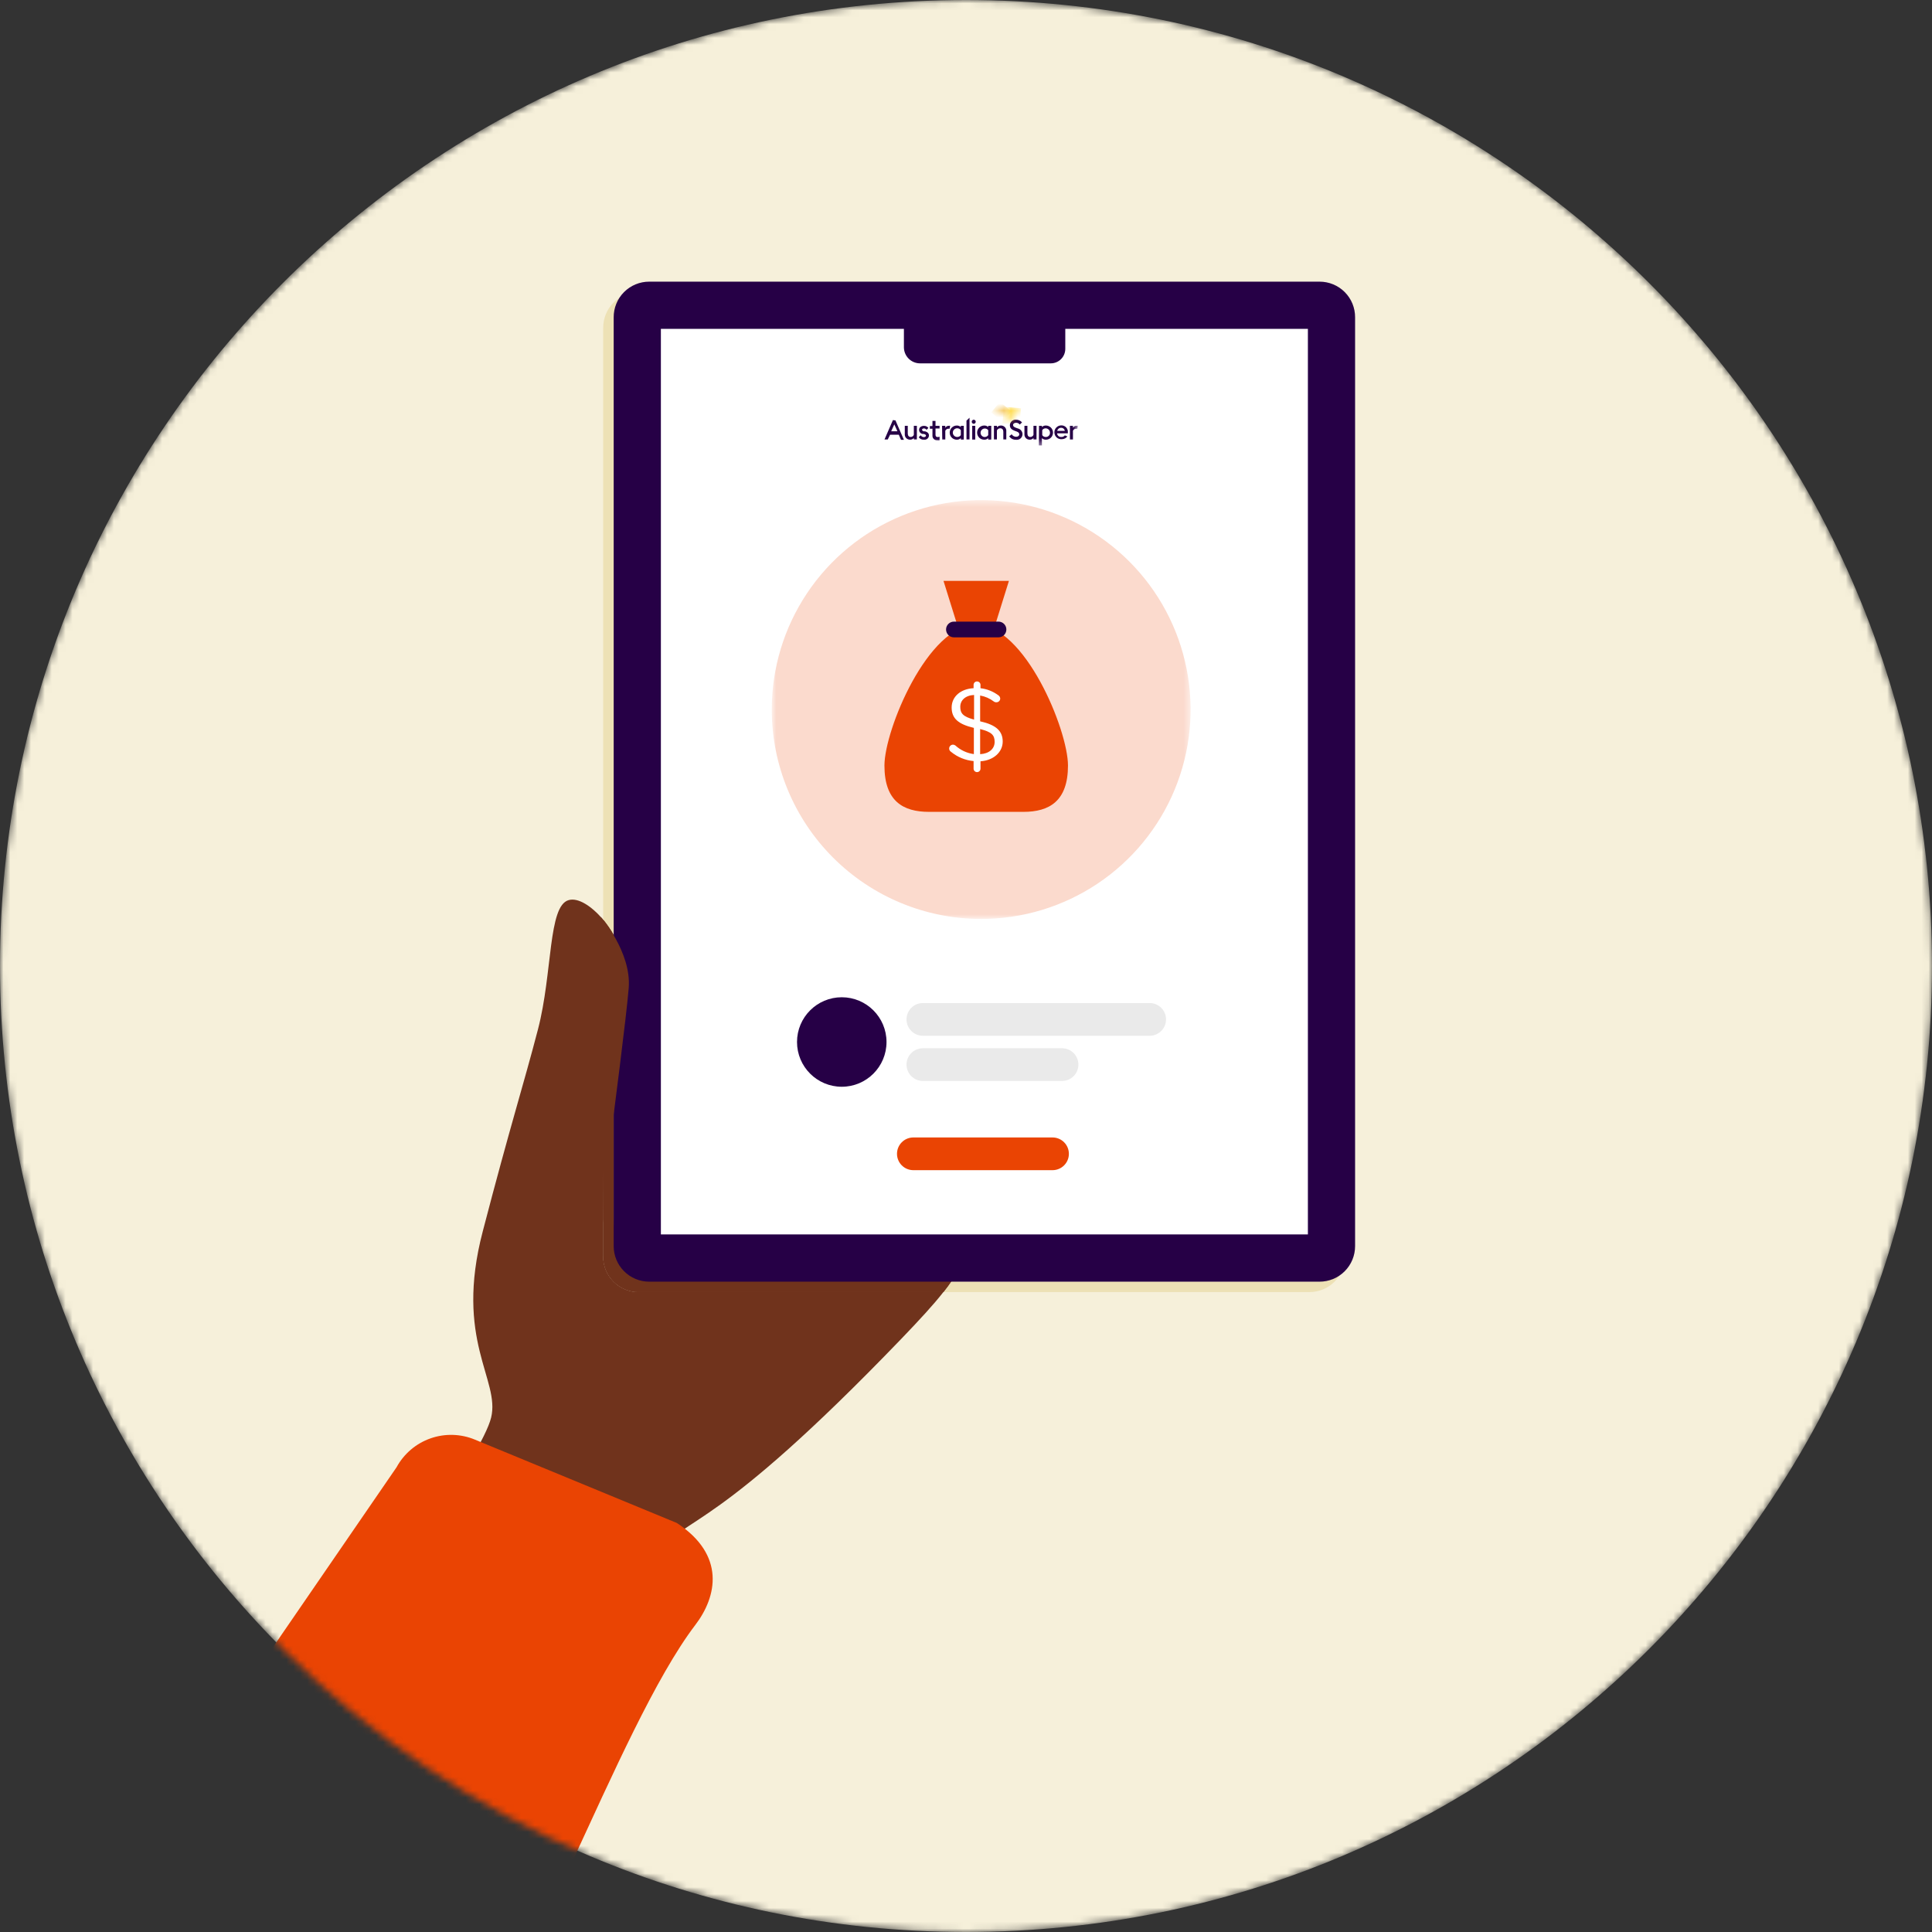 <svg width="280" height="280" viewBox="0 0 280 280" fill="none" xmlns="http://www.w3.org/2000/svg">
<rect x="0" y="0" width="280" height="280" fill="#333333" stroke="none"/>
<mask id="mask0_623_147" style="mask-type:luminance" maskUnits="userSpaceOnUse" x="0" y="0" width="280" height="280">
<path d="M140 280C217.32 280 280 217.32 280 140C280 62.68 217.32 0 140 0C62.68 0 0 62.68 0 140C0 217.32 62.68 280 140 280Z" fill="white"/>
</mask>
<g mask="url(#mask0_623_147)">
<path d="M140 280C217.32 280 280 217.32 280 140C280 62.68 217.32 0 140 0C62.68 0 0 62.68 0 140C0 217.32 62.68 280 140 280Z" fill="#F6F0DA"/>
<path d="M152.85 54.18H129.45V49.18H94.27V180.42H188.03V49.18H152.85V54.18Z" fill="#70331C"/>
<path d="M87.42 182.11V133.29C85.72 131.29 83.78 130.06 82.42 130.45C79.42 131.27 80.1 140.99 77.97 149.17C75.84 157.35 73.97 163.09 69.97 178.44C65.81 194.27 72.51 199.95 71.18 205.44C69.85 210.93 55.29 231.08 48.42 238.29C41.55 245.5 68.92 267 76.14 257.67C83.36 248.34 90.6 230.77 95.14 225.13C99.68 219.49 103.45 222.26 130.59 194.07C133.28 191.27 135.31 189.07 136.72 187.26H92.57C91.204 187.26 89.894 186.717 88.928 185.752C87.963 184.786 87.42 183.476 87.42 182.11Z" fill="#70331C"/>
<g style="mix-blend-mode:multiply">
<path d="M189.72 42.33H92.57C91.203 42.333 89.893 42.878 88.928 43.845C87.962 44.812 87.42 46.123 87.42 47.49V133.29C88.011 133.997 88.539 134.753 89 135.55V176.48C89 181.71 91.58 185.61 96.81 185.61H137.97C137.64 186.11 137.23 186.61 136.76 187.26H189.76C190.437 187.262 191.108 187.129 191.734 186.871C192.36 186.613 192.929 186.234 193.408 185.755C193.887 185.277 194.268 184.709 194.527 184.083C194.786 183.458 194.92 182.787 194.92 182.11V47.49C194.92 46.809 194.785 46.135 194.523 45.506C194.262 44.878 193.878 44.307 193.395 43.827C192.911 43.348 192.338 42.968 191.707 42.712C191.076 42.455 190.401 42.325 189.72 42.33ZM188 180.42H94.27V49.18H129.45V54.18H152.85V49.18H188V180.42Z" fill="#EDE1B5"/>
</g>
<path d="M96.78 185.61C91.55 185.61 88.97 181.71 88.97 176.48V135.55C88.519 134.754 88 133.998 87.42 133.29V182.11C87.42 183.476 87.963 184.786 88.928 185.752C89.894 186.717 91.204 187.26 92.57 187.26H136.73C137.2 186.66 137.61 186.11 137.94 185.61H96.78Z" fill="#70331C"/>
<g style="mix-blend-mode:multiply">
<path d="M96.78 185.61C91.55 185.61 88.97 181.71 88.97 176.48V135.55C88.519 134.754 88 133.998 87.42 133.29V182.11C87.42 183.476 87.963 184.786 88.928 185.752C89.894 186.717 91.204 187.26 92.57 187.26H136.73C137.2 186.66 137.61 186.11 137.94 185.61H96.78Z" fill="#70331C"/>
</g>
<path d="M186.47 44.24H98.44C94.966 44.24 92.15 47.056 92.15 50.53V176.03C92.15 179.504 94.966 182.32 98.44 182.32H186.47C189.944 182.32 192.76 179.504 192.76 176.03V50.53C192.76 47.056 189.944 44.24 186.47 44.24Z" fill="white"/>
<path d="M128.48 151.015C128.48 147.433 125.577 144.53 121.995 144.53C118.413 144.53 115.51 147.433 115.51 151.015C115.51 154.596 118.413 157.5 121.995 157.5C125.577 157.5 128.48 154.596 128.48 151.015Z" fill="#260046"/>
<path d="M191.24 40.82H94.09C93.411 40.819 92.738 40.952 92.111 41.212C91.483 41.472 90.914 41.854 90.435 42.336C89.956 42.818 89.577 43.389 89.321 44.018C89.064 44.647 88.935 45.321 88.94 46V180.59C88.939 181.267 89.071 181.938 89.329 182.564C89.587 183.19 89.966 183.759 90.445 184.238C90.923 184.717 91.491 185.097 92.117 185.357C92.742 185.616 93.413 185.75 94.09 185.75H191.24C191.917 185.75 192.588 185.616 193.213 185.357C193.839 185.097 194.407 184.717 194.885 184.238C195.363 183.759 195.743 183.19 196.001 182.564C196.259 181.938 196.391 181.267 196.39 180.59V46C196.395 45.321 196.266 44.647 196.009 44.018C195.753 43.389 195.374 42.818 194.895 42.336C194.416 41.854 193.847 41.472 193.219 41.212C192.592 40.952 191.919 40.819 191.24 40.82ZM189.55 47.66V178.9H95.78V47.66H131V50.32C131 50.627 131.06 50.931 131.178 51.215C131.296 51.499 131.468 51.757 131.685 51.974C131.903 52.192 132.161 52.364 132.444 52.482C132.728 52.599 133.033 52.66 133.34 52.66H152.29C152.847 52.66 153.381 52.439 153.775 52.045C154.169 51.651 154.39 51.117 154.39 50.56V47.66H189.55Z" fill="#260046"/>
<path d="M129.61 61.5L130.06 62.5H129.16L129.61 61.5ZM129.41 60.88L128.19 63.69H128.66L129 63H130.26L130.58 63.74H131L129.78 60.93L129.41 60.88Z" fill="#260046"/>
<mask id="mask1_623_147" style="mask-type:luminance" maskUnits="userSpaceOnUse" x="128" y="59" width="29" height="6">
<path d="M156.2 59.16H128.19V64.56H156.2V59.16Z" fill="white"/>
</mask>
<g mask="url(#mask1_623_147)">
<path d="M132.88 63.69H132.44V63.48C132.374 63.559 132.292 63.623 132.198 63.666C132.105 63.709 132.003 63.731 131.9 63.73C131.792 63.732 131.685 63.711 131.586 63.669C131.487 63.626 131.398 63.563 131.325 63.484C131.253 63.404 131.198 63.31 131.164 63.208C131.13 63.105 131.119 62.997 131.13 62.89V61.71H131.56V62.82C131.56 63.14 131.72 63.33 131.99 63.33C132.087 63.329 132.182 63.299 132.262 63.243C132.342 63.188 132.404 63.111 132.44 63.02V61.71H132.88V63.69Z" fill="#260046"/>
<path d="M136.53 61.71H137V62C137.048 61.913 137.119 61.839 137.205 61.788C137.292 61.737 137.39 61.71 137.49 61.71C137.559 61.697 137.631 61.697 137.7 61.71L137.63 62.13C137.574 62.119 137.516 62.119 137.46 62.13C137.362 62.129 137.266 62.156 137.184 62.21C137.102 62.263 137.038 62.34 137 62.43V63.7H136.56L136.53 61.71Z" fill="#260046"/>
<path d="M138.67 63.73C138.397 63.73 138.135 63.622 137.942 63.428C137.748 63.235 137.64 62.973 137.64 62.7C137.64 62.427 137.748 62.165 137.942 61.972C138.135 61.779 138.397 61.67 138.67 61.67C138.885 61.665 139.093 61.744 139.25 61.89V61.71H139.68V63.71H139.25V63.5C139.174 63.576 139.084 63.636 138.984 63.676C138.884 63.715 138.777 63.734 138.67 63.73ZM138.72 63.33C138.824 63.334 138.927 63.311 139.02 63.264C139.113 63.217 139.192 63.147 139.25 63.06V62.34C139.191 62.255 139.111 62.186 139.019 62.139C138.926 62.092 138.824 62.068 138.72 62.07C138.553 62.07 138.393 62.137 138.274 62.255C138.156 62.373 138.09 62.533 138.09 62.7C138.09 62.867 138.156 63.028 138.274 63.146C138.393 63.264 138.553 63.33 138.72 63.33Z" fill="#260046"/>
<path d="M140.07 60.96L140.51 60.54V63.69H140.07V60.96Z" fill="#260046"/>
<path d="M141.12 61.42C141.042 61.417 140.968 61.385 140.914 61.329C140.86 61.273 140.83 61.198 140.83 61.12C140.83 61.043 140.861 60.969 140.915 60.915C140.969 60.861 141.043 60.83 141.12 60.83C141.197 60.83 141.271 60.861 141.325 60.915C141.379 60.969 141.41 61.043 141.41 61.12C141.41 61.198 141.38 61.273 141.326 61.329C141.272 61.385 141.198 61.417 141.12 61.42ZM140.9 61.71H141.34V63.71H140.9V61.71Z" fill="#260046"/>
<path d="M142.64 63.73C142.367 63.73 142.105 63.621 141.912 63.428C141.719 63.235 141.61 62.973 141.61 62.7C141.61 62.427 141.719 62.165 141.912 61.972C142.105 61.779 142.367 61.67 142.64 61.67C142.746 61.666 142.853 61.684 142.952 61.721C143.052 61.759 143.143 61.816 143.22 61.89V61.71H143.66V63.71H143.22V63.5C143.145 63.577 143.054 63.637 142.954 63.676C142.854 63.716 142.747 63.734 142.64 63.73ZM142.7 63.33C142.803 63.335 142.905 63.313 142.997 63.265C143.088 63.218 143.165 63.147 143.22 63.06V62.34C143.156 62.258 143.073 62.193 142.977 62.152C142.882 62.111 142.778 62.094 142.674 62.103C142.571 62.113 142.471 62.148 142.385 62.206C142.299 62.264 142.229 62.343 142.181 62.435C142.133 62.527 142.109 62.63 142.111 62.733C142.113 62.837 142.141 62.939 142.193 63.029C142.245 63.119 142.318 63.195 142.407 63.249C142.495 63.304 142.596 63.335 142.7 63.34" fill="#260046"/>
<path d="M144.05 61.71H144.48V61.92C144.555 61.839 144.646 61.774 144.748 61.731C144.85 61.688 144.959 61.667 145.07 61.67C145.178 61.668 145.285 61.689 145.384 61.732C145.483 61.774 145.572 61.837 145.644 61.917C145.717 61.996 145.772 62.09 145.806 62.192C145.84 62.295 145.851 62.403 145.84 62.51V63.69H145.41V62.58C145.41 62.27 145.25 62.07 144.97 62.07C144.867 62.07 144.767 62.099 144.68 62.154C144.593 62.209 144.524 62.287 144.48 62.38V63.69H144.05V61.71Z" fill="#260046"/>
<path d="M146.62 62.94C146.688 63.051 146.783 63.143 146.897 63.206C147.011 63.269 147.14 63.302 147.27 63.3C147.53 63.3 147.72 63.16 147.72 62.95C147.72 62.74 147.59 62.63 147.32 62.53L147.02 62.42C146.57 62.25 146.36 62.01 146.36 61.62C146.362 61.506 146.388 61.394 146.436 61.291C146.484 61.188 146.553 61.097 146.639 61.022C146.725 60.948 146.825 60.892 146.934 60.859C147.043 60.826 147.157 60.816 147.27 60.83C147.432 60.828 147.592 60.862 147.739 60.929C147.886 60.997 148.016 61.096 148.12 61.22L147.79 61.53C147.73 61.449 147.652 61.383 147.561 61.337C147.471 61.292 147.371 61.269 147.27 61.27C147.03 61.27 146.82 61.39 146.82 61.59C146.82 61.79 146.96 61.89 147.25 62L147.53 62.1C147.717 62.145 147.883 62.251 148.003 62.401C148.123 62.552 148.189 62.738 148.19 62.93C148.188 63.046 148.162 63.161 148.113 63.266C148.064 63.372 147.993 63.465 147.905 63.542C147.818 63.618 147.715 63.675 147.604 63.709C147.492 63.744 147.375 63.754 147.26 63.74C147.063 63.748 146.868 63.706 146.693 63.617C146.518 63.527 146.368 63.394 146.26 63.23L146.62 62.94Z" fill="#260046"/>
<path d="M150.22 63.69H149.78V63.48C149.714 63.559 149.632 63.623 149.538 63.666C149.445 63.709 149.343 63.731 149.24 63.73C149.132 63.732 149.025 63.711 148.926 63.669C148.827 63.626 148.738 63.563 148.665 63.484C148.593 63.404 148.538 63.31 148.504 63.208C148.47 63.105 148.459 62.997 148.47 62.89V61.71H148.9V62.82C148.9 63.14 149.06 63.33 149.33 63.33C149.427 63.329 149.522 63.299 149.602 63.243C149.682 63.188 149.744 63.111 149.78 63.02V61.71H150.22V63.69Z" fill="#260046"/>
<path d="M150.58 61.71H151V61.89C151.077 61.816 151.168 61.759 151.268 61.721C151.367 61.684 151.473 61.666 151.58 61.67C151.853 61.67 152.115 61.779 152.308 61.972C152.501 62.165 152.61 62.427 152.61 62.7C152.61 62.973 152.501 63.235 152.308 63.428C152.115 63.621 151.853 63.73 151.58 63.73C151.473 63.734 151.365 63.716 151.266 63.676C151.166 63.637 151.075 63.577 151 63.5V64.56H150.56L150.58 61.71ZM151.58 63.33C151.661 63.33 151.741 63.314 151.815 63.282C151.89 63.249 151.957 63.202 152.012 63.143C152.067 63.084 152.11 63.014 152.137 62.938C152.164 62.862 152.175 62.781 152.17 62.7C152.169 62.607 152.147 62.515 152.107 62.431C152.066 62.347 152.007 62.273 151.934 62.215C151.862 62.157 151.777 62.115 151.686 62.094C151.596 62.072 151.501 62.071 151.41 62.09C151.336 62.106 151.267 62.136 151.205 62.179C151.143 62.222 151.09 62.277 151.05 62.34V63.06C151.106 63.149 151.184 63.221 151.278 63.268C151.371 63.316 151.475 63.337 151.58 63.33Z" fill="#260046"/>
<path d="M155.06 61.71H155.5V62C155.551 61.912 155.624 61.839 155.711 61.788C155.799 61.738 155.899 61.711 156 61.71C156.066 61.698 156.134 61.698 156.2 61.71L156.14 62.13C156.084 62.119 156.026 62.119 155.97 62.13C155.871 62.128 155.773 62.155 155.689 62.209C155.606 62.262 155.54 62.339 155.5 62.43V63.7H155.06V61.71Z" fill="#260046"/>
<path d="M134.07 62.51H133.87C133.68 62.45 133.63 62.37 133.63 62.27C133.63 62.17 133.77 62.09 133.9 62.09C133.975 62.091 134.048 62.109 134.114 62.144C134.18 62.179 134.237 62.229 134.28 62.29L134.55 62.02C134.476 61.922 134.378 61.843 134.267 61.791C134.155 61.739 134.033 61.714 133.91 61.72C133.51 61.72 133.2 61.94 133.2 62.29C133.199 62.436 133.251 62.578 133.347 62.688C133.442 62.799 133.575 62.87 133.72 62.89H133.89C134.13 62.96 134.2 63.03 134.2 63.14C134.2 63.25 134.07 63.35 133.91 63.35C133.814 63.354 133.719 63.33 133.636 63.283C133.553 63.235 133.485 63.165 133.44 63.08L133.15 63.36C133.233 63.483 133.347 63.583 133.48 63.648C133.614 63.713 133.762 63.741 133.91 63.73C133.998 63.741 134.087 63.734 134.172 63.709C134.258 63.683 134.336 63.641 134.404 63.583C134.472 63.526 134.527 63.455 134.566 63.376C134.605 63.296 134.627 63.209 134.63 63.12C134.63 62.79 134.42 62.62 134.07 62.51Z" fill="#260046"/>
<path d="M136.17 63.29C136.08 63.324 135.986 63.341 135.89 63.34C135.7 63.34 135.58 63.25 135.58 63V62.1H136.17V61.71H135.58V61H135.14V61.75H134.76V62.14H135.14V63.14C135.135 63.23 135.15 63.321 135.183 63.405C135.217 63.489 135.268 63.566 135.334 63.628C135.399 63.691 135.477 63.739 135.563 63.768C135.649 63.798 135.74 63.809 135.83 63.8C135.943 63.818 136.057 63.818 136.17 63.8V63.29Z" fill="#260046"/>
<path d="M154.33 63.1C154.267 63.176 154.188 63.237 154.097 63.277C154.007 63.317 153.909 63.335 153.81 63.33C153.735 63.336 153.66 63.326 153.589 63.302C153.517 63.279 153.452 63.241 153.395 63.192C153.338 63.143 153.292 63.083 153.258 63.015C153.225 62.948 153.205 62.875 153.2 62.8H154.76V62.65C154.771 62.52 154.755 62.389 154.712 62.266C154.669 62.143 154.6 62.03 154.511 61.936C154.421 61.841 154.312 61.767 154.191 61.718C154.07 61.668 153.94 61.645 153.81 61.65C153.545 61.65 153.29 61.755 153.103 61.943C152.915 62.13 152.81 62.385 152.81 62.65C152.809 62.793 152.838 62.935 152.896 63.065C152.955 63.196 153.04 63.313 153.147 63.407C153.254 63.502 153.381 63.573 153.517 63.615C153.654 63.657 153.798 63.669 153.94 63.65C154.087 63.642 154.23 63.603 154.36 63.534C154.489 63.465 154.602 63.368 154.69 63.25L154.33 63.1ZM153.79 62C153.917 61.996 154.041 62.039 154.138 62.12C154.236 62.201 154.301 62.315 154.32 62.44H153.22C153.248 62.311 153.321 62.197 153.425 62.116C153.529 62.036 153.658 61.995 153.79 62Z" fill="#260046"/>
</g>
<mask id="mask2_623_147" style="mask-type:luminance" maskUnits="userSpaceOnUse" x="144" y="59" width="3" height="2">
<path d="M144.12 59.47C144.105 59.476 144.092 59.486 144.082 59.499C144.073 59.513 144.068 59.529 144.068 59.545C144.068 59.561 144.073 59.577 144.082 59.591C144.092 59.604 144.105 59.614 144.12 59.62L146.06 60.07C146.22 59.71 146.22 59.38 145.96 59.31L144.12 59.47Z" fill="white"/>
</mask>
<g mask="url(#mask2_623_147)">
<path d="M144.926 58.237L143.646 59.762L145.301 61.15L146.58 59.626L144.926 58.237Z" fill="url(#paint0_linear_623_147)"/>
</g>
<mask id="mask3_623_147" style="mask-type:luminance" maskUnits="userSpaceOnUse" x="145" y="59" width="3" height="3">
<path d="M147.66 59.16L145.95 59.31C146.21 59.39 146.21 59.71 146.05 60.07L145.51 61.24C145.505 61.256 145.506 61.273 145.511 61.288C145.516 61.303 145.526 61.317 145.539 61.327C145.552 61.337 145.568 61.342 145.584 61.343C145.6 61.343 145.616 61.339 145.63 61.33L147.72 59.33C147.735 59.322 147.748 59.309 147.754 59.293C147.76 59.277 147.76 59.259 147.754 59.243C147.748 59.226 147.736 59.213 147.72 59.205C147.705 59.197 147.687 59.196 147.67 59.2" fill="white"/>
</mask>
<g mask="url(#mask3_623_147)">
<path d="M145.49 58.948L145.279 61.369L147.759 61.586L147.971 59.165L145.49 58.948Z" fill="url(#paint1_linear_623_147)"/>
</g>
<path d="M166.62 145.37H133.75C132.441 145.37 131.38 146.431 131.38 147.74C131.38 149.049 132.441 150.11 133.75 150.11H166.62C167.929 150.11 168.99 149.049 168.99 147.74C168.99 146.431 167.929 145.37 166.62 145.37Z" fill="#EAEAEA"/>
<path d="M153.92 151.92H133.75C132.441 151.92 131.38 152.981 131.38 154.29C131.38 155.599 132.441 156.66 133.75 156.66H153.92C155.229 156.66 156.29 155.599 156.29 154.29C156.29 152.981 155.229 151.92 153.92 151.92Z" fill="#EAEAEA"/>
<path d="M152.54 164.85H132.37C131.061 164.85 130 165.911 130 167.22C130 168.529 131.061 169.59 132.37 169.59H152.54C153.849 169.59 154.91 168.529 154.91 167.22C154.91 165.911 153.849 164.85 152.54 164.85Z" fill="#EA4403"/>
<path d="M87.07 132.88C87.07 132.88 91.52 137.99 91.12 143.16C90.81 147.16 88.79 162.66 88.79 162.66L87.42 177.27L87.07 132.88Z" fill="#70331C"/>
<path d="M66.12 298.34C61 301.69 16.17 284 23.39 262.27L57.47 212.65C58.535 210.693 60.288 209.2 62.391 208.461C64.493 207.722 66.794 207.79 68.85 208.65L98.09 220.72C105.18 225.37 103.92 231.37 100.77 235.5C89.33 250.53 75.72 292.06 66.12 298.34Z" fill="#EA4403"/>
<mask id="mask4_623_147" style="mask-type:luminance" maskUnits="userSpaceOnUse" x="111" y="72" width="62" height="62">
<path d="M172.54 72.49H111.85V133.18H172.54V72.49Z" fill="white"/>
</mask>
<g mask="url(#mask4_623_147)">
<path d="M142.19 133.18C148.193 133.182 154.063 131.404 159.055 128.07C164.048 124.736 167.939 119.996 170.238 114.45C172.536 108.903 173.138 102.8 171.967 96.912C170.797 91.024 167.906 85.615 163.661 81.37C159.416 77.125 154.007 74.234 148.119 73.063C142.23 71.892 136.127 72.494 130.581 74.793C125.035 77.091 120.295 80.983 116.961 85.975C113.627 90.968 111.848 96.837 111.85 102.84C111.85 110.887 115.047 118.604 120.736 124.294C126.426 129.984 134.143 133.18 142.19 133.18Z" fill="#FBDACD"/>
<path d="M141.48 90.54C134.48 90.54 128.18 105.781 128.18 110.951C128.18 116.121 130.89 117.661 134.64 117.661H148.32C152.07 117.661 154.78 116.111 154.78 110.951C154.78 105.791 148.52 90.54 141.48 90.54Z" fill="#EA4403"/>
<path d="M143.89 91.66H139.07L136.74 84.19H146.22L143.89 91.66Z" fill="#EA4403"/>
</g>
<path d="M141.61 98.76C141.738 98.763 141.859 98.814 141.95 98.903C142.041 98.992 142.095 99.113 142.1 99.24V99.74C143.022 99.847 143.901 100.192 144.65 100.74C144.74 100.791 144.815 100.863 144.869 100.95C144.923 101.038 144.955 101.137 144.96 101.24C144.959 101.314 144.943 101.387 144.913 101.455C144.882 101.522 144.839 101.583 144.785 101.634C144.731 101.684 144.667 101.723 144.597 101.748C144.528 101.773 144.454 101.784 144.38 101.78C144.262 101.788 144.144 101.752 144.05 101.68C143.464 101.23 142.778 100.928 142.05 100.8V104.54C144.35 105.05 145.32 105.94 145.32 107.47C145.32 109 143.99 110.21 142.1 110.33V111.4C142.1 111.533 142.047 111.66 141.954 111.754C141.86 111.848 141.733 111.9 141.6 111.9C141.467 111.9 141.34 111.848 141.246 111.754C141.153 111.66 141.1 111.533 141.1 111.4V110.3C139.896 110.191 138.752 109.72 137.82 108.95C137.739 108.9 137.672 108.829 137.626 108.745C137.581 108.661 137.558 108.566 137.56 108.47C137.563 108.323 137.623 108.184 137.728 108.081C137.832 107.978 137.973 107.92 138.12 107.92C138.248 107.924 138.371 107.97 138.47 108.05C139.213 108.726 140.145 109.158 141.14 109.29V105.49C138.9 104.96 137.92 104.13 137.92 102.54C137.92 100.95 139.24 99.83 141.1 99.74V99.27C141.097 99.203 141.108 99.135 141.133 99.072C141.158 99.009 141.195 98.951 141.243 98.903C141.291 98.855 141.348 98.818 141.412 98.793C141.475 98.769 141.542 98.757 141.61 98.76ZM141.17 104.29V100.72C139.89 100.78 139.17 101.51 139.17 102.43C139.17 103.35 139.52 103.85 141.17 104.29ZM142.05 105.66V109.3C143.35 109.23 144.15 108.52 144.15 107.52C144.15 106.52 143.7 106.08 142.05 105.66Z" fill="white"/>
<path d="M144.71 92.37H138.25C137.948 92.37 137.658 92.25 137.444 92.036C137.23 91.822 137.11 91.532 137.11 91.23C137.11 90.927 137.23 90.638 137.444 90.424C137.658 90.21 137.948 90.09 138.25 90.09H144.71C145.012 90.09 145.302 90.21 145.516 90.424C145.73 90.638 145.85 90.927 145.85 91.23C145.85 91.532 145.73 91.822 145.516 92.036C145.302 92.25 145.012 92.37 144.71 92.37Z" fill="#260046"/>
</g>
<defs>
<linearGradient id="paint0_linear_623_147" x1="142.628" y1="64.179" x2="143.574" y2="63.052" gradientUnits="userSpaceOnUse">
<stop stop-color="#E14403"/>
<stop offset="0.12" stop-color="#E14403"/>
<stop offset="0.26" stop-color="#E24A03"/>
<stop offset="0.46" stop-color="#E35A03"/>
<stop offset="0.65" stop-color="#E57203"/>
<stop offset="0.79" stop-color="#E88402"/>
<stop offset="1" stop-color="#EFA500"/>
</linearGradient>
<linearGradient id="paint1_linear_623_147" x1="129.558" y1="61.098" x2="131.63" y2="61.28" gradientUnits="userSpaceOnUse">
<stop stop-color="#E14403"/>
<stop offset="0.12" stop-color="#E14403"/>
<stop offset="0.24" stop-color="#E24A03"/>
<stop offset="0.39" stop-color="#E35A03"/>
<stop offset="0.55" stop-color="#E57203"/>
<stop offset="0.66" stop-color="#EA8402"/>
<stop offset="0.88" stop-color="#F7B201"/>
<stop offset="1" stop-color="#FFCC00"/>
</linearGradient>
</defs>
</svg>
